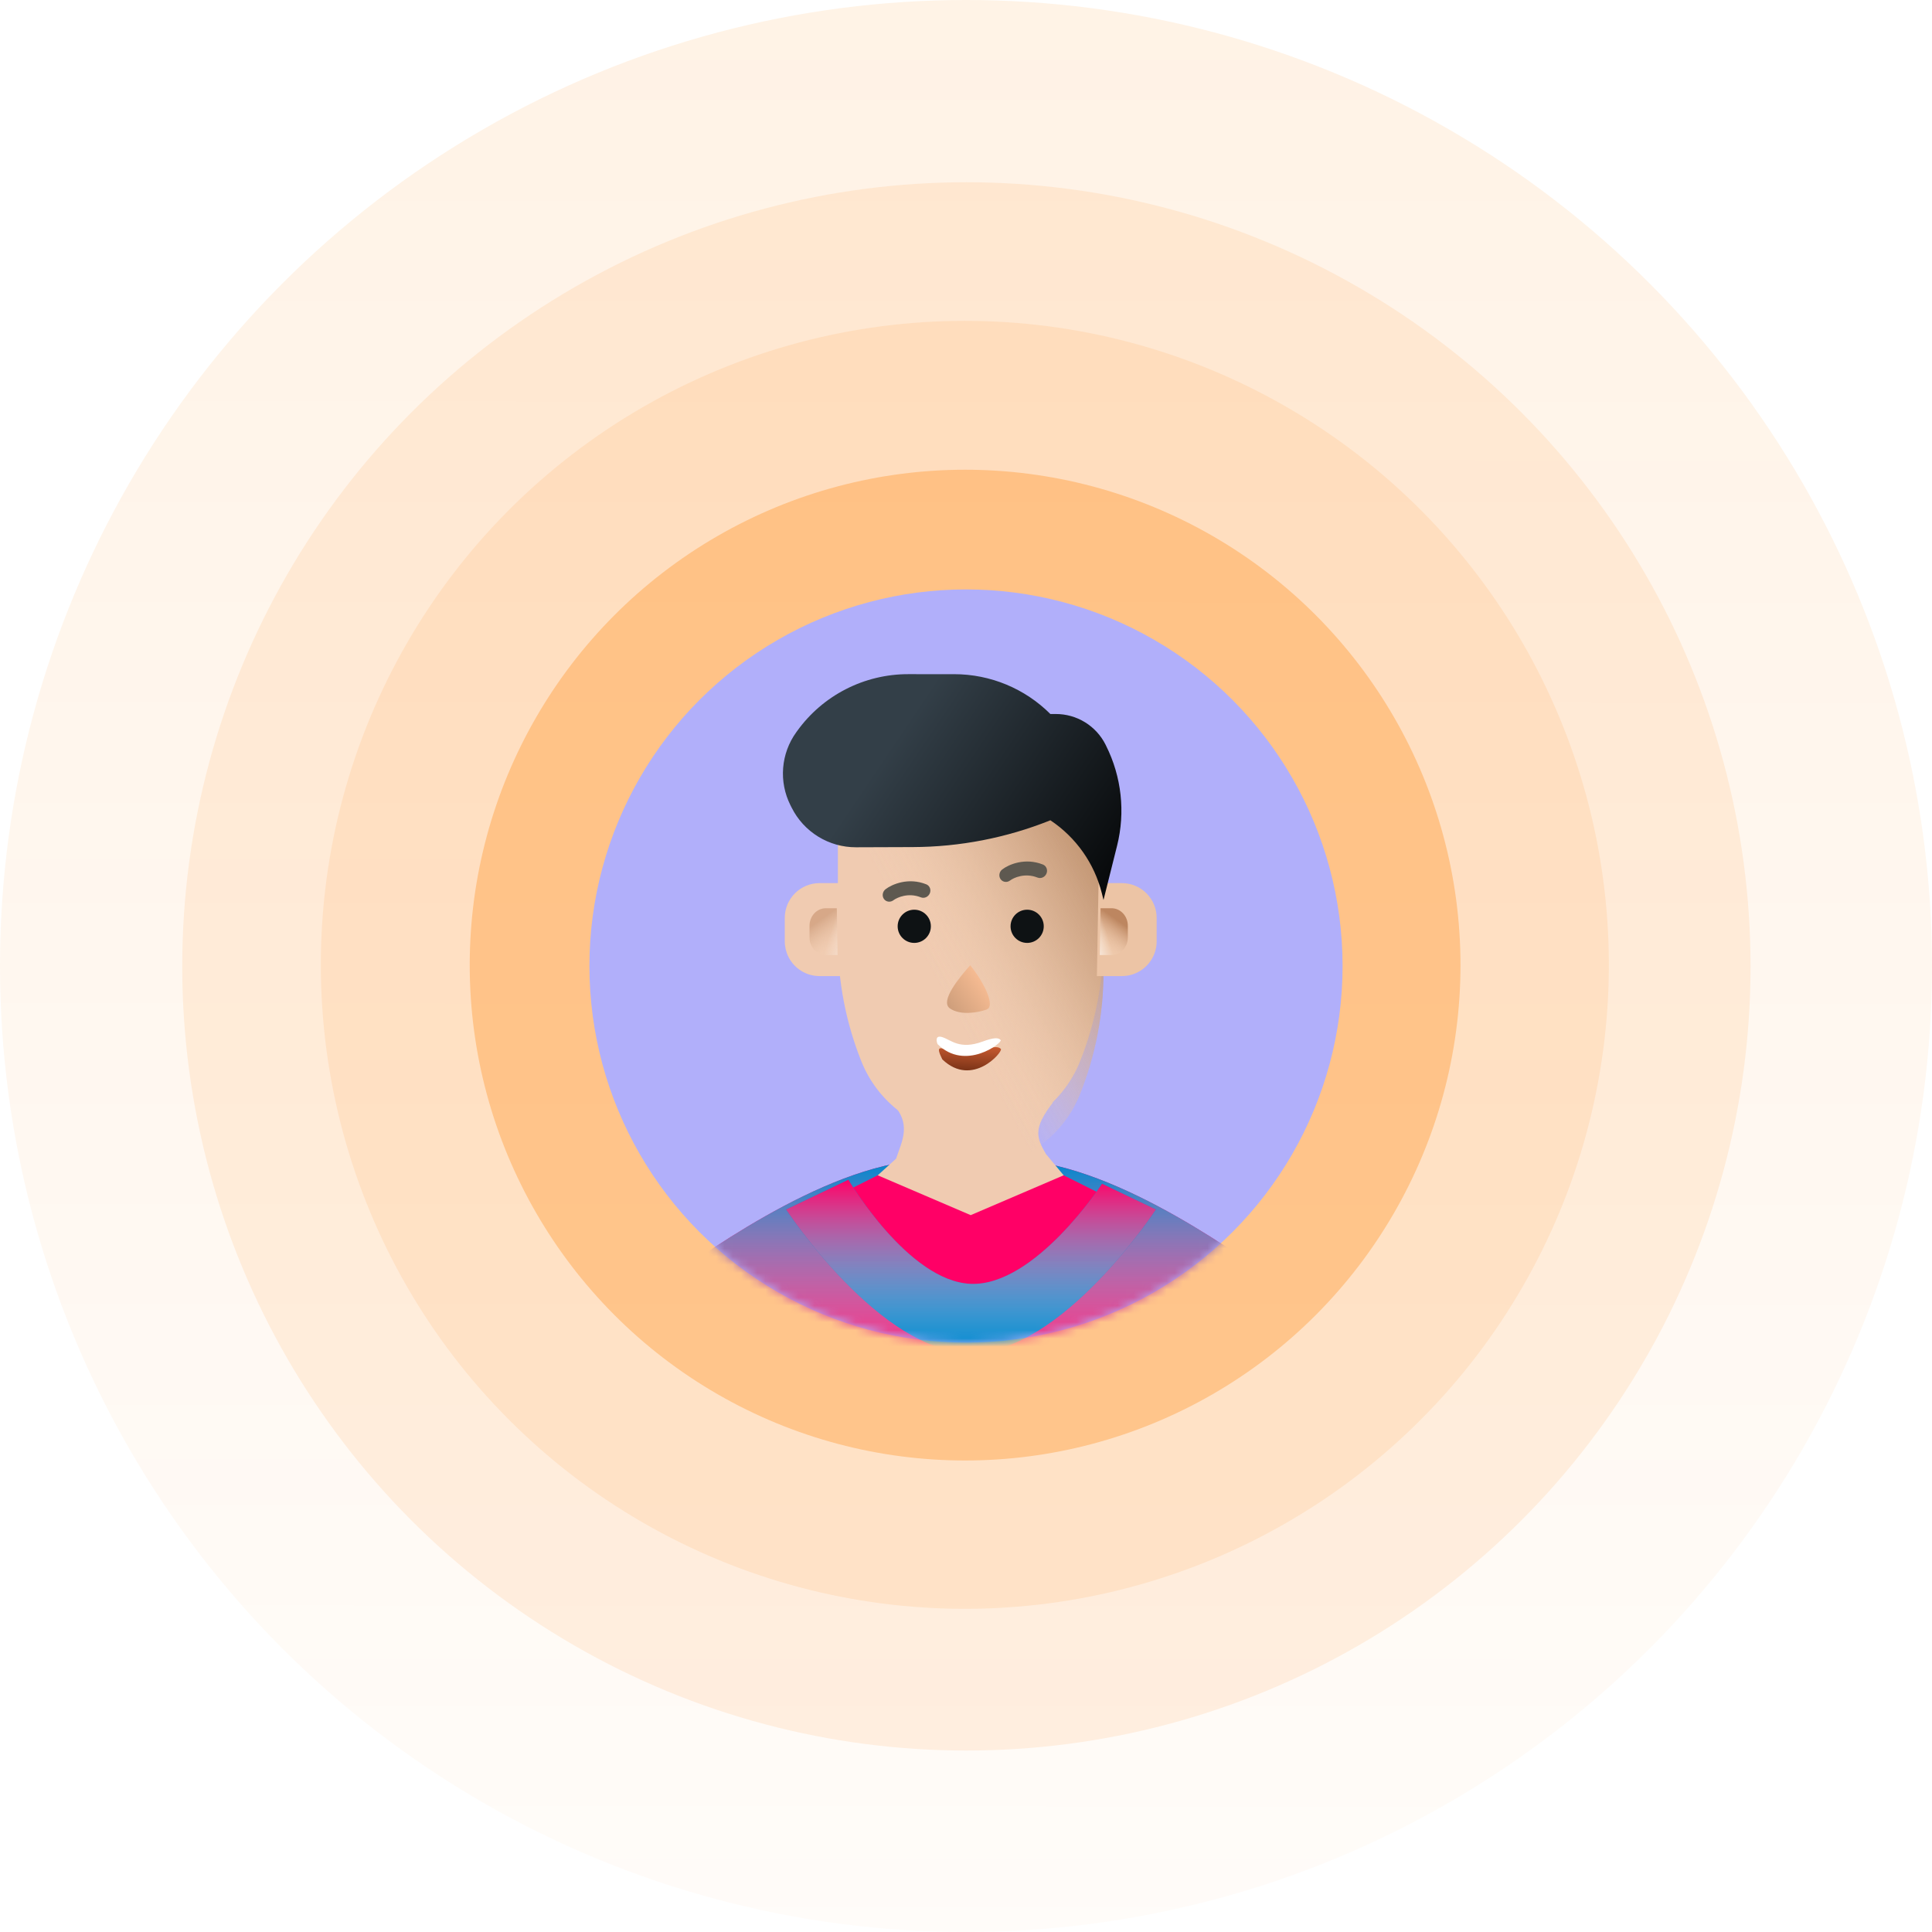 <?xml version="1.0" encoding="UTF-8"?> <svg xmlns="http://www.w3.org/2000/svg" width="236" height="236" viewBox="0 0 236 236" fill="none"> <circle opacity="0.1" cx="118" cy="118" r="118" fill="url(#paint0_linear_2868_12)"></circle> <circle opacity="0.1" cx="117.858" cy="117.858" r="78.667" fill="#FF8000"></circle> <circle opacity="0.1" cx="118.048" cy="118.048" r="95.786" fill="#FF8000"></circle> <circle opacity="0.3" cx="117.891" cy="117.891" r="60.513" fill="#FF8000"></circle> <circle cx="118" cy="118" r="46" fill="#B1AFFA"></circle> <mask id="mask0_2868_12" style="mask-type:alpha" maskUnits="userSpaceOnUse" x="72" y="72" width="92" height="92"> <circle cx="118" cy="118" r="46" fill="#C4C4C4"></circle> </mask> <g mask="url(#mask0_2868_12)"> <path d="M126.686 141.946C139.617 143.901 154.869 156.038 156.638 156.923C158.407 157.807 159.934 159.109 161.087 160.717C162.239 162.324 162.982 164.188 163.252 166.147L164 171.582H73.15L73.897 166.147C74.167 164.188 74.91 162.324 76.063 160.717C77.215 159.109 78.742 157.807 80.511 156.923C82.28 156.038 97.532 143.901 110.463 141.946C116.727 140.999 120.422 140.999 126.686 141.946Z" fill="#FF0066"></path> <path d="M126.686 141.946C139.617 143.901 154.869 156.038 156.638 156.923C158.407 157.807 159.934 159.109 161.087 160.717C162.239 162.324 162.982 164.188 163.252 166.147L164 171.582H73.15L73.897 166.147C74.167 164.188 74.91 162.324 76.063 160.717C77.215 159.109 78.742 157.807 80.511 156.923C82.28 156.038 97.532 143.901 110.463 141.946C116.727 140.999 120.422 140.999 126.686 141.946Z" fill="url(#paint1_linear_2868_12)"></path> <path d="M139.298 148.252L118.573 165.092L97.848 148.252L104.828 144.762L110.462 141.945H126.685L133.259 145.233L139.298 148.252Z" fill="#FF0066"></path> <path d="M129.931 143.567L127.76 140.963C126.616 138.961 126.155 137.862 128.617 134.672H108.889C111.462 137.246 110.159 139.401 109.461 141.534L107.218 143.567L118.575 148.434L129.931 143.567Z" fill="#F0CBB1"></path> <path d="M118.574 138.7C115.7 138.7 112.893 137.839 110.513 136.228C108.134 134.617 106.292 132.33 105.225 129.663C103.326 124.916 102.351 119.851 102.35 114.739V101.821C102.35 97.518 104.06 93.392 107.102 90.349C110.145 87.307 114.271 85.598 118.574 85.598C122.876 85.598 127.003 87.307 130.045 90.349C133.088 93.392 134.797 97.518 134.797 101.821V114.739C134.797 119.851 133.822 124.917 131.923 129.664C130.855 132.332 129.013 134.618 126.634 136.229C124.254 137.839 121.447 138.7 118.574 138.7Z" fill="#F0CBB1"></path> <g filter="url(#filter0_i_2868_12)"> <path d="M118.574 138.7C115.7 138.7 112.893 137.839 110.513 136.228C108.134 134.617 106.292 132.33 105.225 129.663C103.326 124.916 102.351 119.851 102.35 114.739V101.821C102.35 97.518 104.06 93.392 107.102 90.349C110.145 87.307 114.271 85.598 118.574 85.598C122.876 85.598 127.003 87.307 130.045 90.349C133.088 93.392 134.797 97.518 134.797 101.821V114.739C134.797 119.851 133.822 124.917 131.923 129.664C130.855 132.332 129.013 134.618 126.634 136.229C124.254 137.839 121.447 138.7 118.574 138.7Z" fill="url(#paint2_linear_2868_12)" fill-opacity="0.7"></path> </g> <g filter="url(#filter1_i_2868_12)"> <path d="M118.574 138.7C115.7 138.7 112.893 137.839 110.513 136.228C108.134 134.617 106.292 132.33 105.225 129.663C103.326 124.916 102.351 119.851 102.35 114.739V101.821C102.35 97.518 104.06 93.392 107.102 90.349C110.145 87.307 114.271 85.598 118.574 85.598C122.876 85.598 127.003 87.307 130.045 90.349C133.088 93.392 134.797 97.518 134.797 101.821V114.739C134.797 119.851 133.822 124.917 131.923 129.664C130.855 132.332 129.013 134.618 126.634 136.229C124.254 137.839 121.447 138.7 118.574 138.7Z" fill="url(#paint3_linear_2868_12)" fill-opacity="0.7"></path> </g> <path d="M125.47 115.179C126.59 115.179 127.498 114.271 127.498 113.151C127.498 112.031 126.59 111.123 125.47 111.123C124.35 111.123 123.443 112.031 123.443 113.151C123.443 114.271 124.35 115.179 125.47 115.179Z" fill="#0E1214"></path> <path d="M111.68 115.179C112.8 115.179 113.708 114.271 113.708 113.151C113.708 112.031 112.8 111.123 111.68 111.123C110.56 111.123 109.652 112.031 109.652 113.151C109.652 114.271 110.56 115.179 111.68 115.179Z" fill="#0E1214"></path> <path fill-rule="evenodd" clip-rule="evenodd" d="M113.58 109.122C113.397 109.562 112.906 109.781 112.483 109.612C110.955 109.001 109.575 109.631 109.139 109.965C108.763 110.253 108.242 110.185 107.977 109.813C107.711 109.44 107.801 108.905 108.177 108.618C108.963 108.016 110.958 107.146 113.148 108.022C113.571 108.19 113.764 108.683 113.58 109.122Z" fill="#5E5950"></path> <path fill-rule="evenodd" clip-rule="evenodd" d="M127.831 106.708C127.647 107.147 127.156 107.367 126.734 107.198C125.206 106.587 123.826 107.217 123.39 107.551C123.013 107.839 122.493 107.77 122.228 107.398C121.962 107.026 122.052 106.491 122.428 106.203C123.214 105.602 125.208 104.732 127.399 105.607C127.821 105.776 128.015 106.269 127.831 106.708Z" fill="#5E5950"></path> <path d="M102.96 107.876H100.109C98.983 107.876 97.903 108.323 97.106 109.12C96.31 109.916 95.862 110.996 95.862 112.123V114.984C95.862 115.644 96.016 116.294 96.31 116.884C96.663 117.589 97.206 118.182 97.876 118.597C98.547 119.012 99.32 119.231 100.109 119.231H103.163L102.96 107.876Z" fill="#F0CBB1"></path> <g opacity="0.5"> <path d="M102.22 110.943H100.88C100.351 110.943 99.843 111.169 99.469 111.57C99.095 111.971 98.884 112.515 98.884 113.082V114.523C98.884 114.855 98.956 115.182 99.095 115.479C99.261 115.835 99.516 116.133 99.831 116.342C100.146 116.551 100.51 116.662 100.88 116.662H102.315L102.22 110.943Z" fill="url(#paint4_linear_2868_12)"></path> <path d="M102.22 110.943H100.88C100.351 110.943 99.843 111.169 99.469 111.57C99.095 111.971 98.884 112.515 98.884 113.082V114.523C98.884 114.855 98.956 115.182 99.095 115.479C99.261 115.835 99.516 116.133 99.831 116.342C100.146 116.551 100.51 116.662 100.88 116.662H102.315L102.22 110.943Z" fill="url(#paint5_linear_2868_12)"></path> </g> <path d="M134.191 107.876H137.042C138.168 107.876 139.248 108.323 140.045 109.12C140.841 109.916 141.289 110.996 141.289 112.123V114.984C141.289 115.644 141.135 116.294 140.841 116.884C140.488 117.589 139.946 118.182 139.275 118.597C138.604 119.012 137.83 119.231 137.042 119.231H133.989L134.191 107.876Z" fill="#ECC4A5"></path> <path d="M134.433 110.943H135.772C136.302 110.943 136.809 111.169 137.184 111.57C137.558 111.971 137.768 112.515 137.769 113.082V114.523C137.769 114.855 137.696 115.182 137.558 115.479C137.392 115.835 137.137 116.133 136.822 116.342C136.507 116.551 136.143 116.662 135.772 116.662H134.338L134.433 110.943Z" fill="url(#paint6_linear_2868_12)"></path> <path d="M134.433 110.943H135.772C136.302 110.943 136.809 111.169 137.184 111.57C137.558 111.971 137.768 112.515 137.769 113.082V114.523C137.769 114.855 137.696 115.182 137.558 115.479C137.392 115.835 137.137 116.133 136.822 116.342C136.507 116.551 136.143 116.662 135.772 116.662H134.338L134.433 110.943Z" fill="url(#paint7_linear_2868_12)"></path> <path d="M134.797 109.934L134.595 109.119C133.682 105.468 131.44 102.287 128.308 100.2L128.268 100.216C122.935 102.349 117.247 103.455 111.503 103.474L104.573 103.498C102.942 103.504 101.342 103.055 99.953 102.201C98.563 101.348 97.44 100.123 96.709 98.665L96.551 98.351C95.846 96.945 95.539 95.373 95.664 93.806C95.789 92.238 96.34 90.734 97.259 89.458L97.376 89.296C98.923 87.145 100.96 85.393 103.318 84.186C105.676 82.978 108.288 82.349 110.937 82.351C112.809 82.352 114.766 82.353 116.562 82.353C120.968 82.355 125.193 84.106 128.308 87.221L128.965 87.219C130.227 87.216 131.466 87.565 132.54 88.227C133.615 88.889 134.484 89.838 135.049 90.967L135.109 91.091C137.004 94.872 137.481 99.207 136.455 103.309C135.632 106.596 134.797 109.934 134.797 109.934Z" fill="url(#paint8_linear_2868_12)"></path> <path d="M141.2 147.743C141.2 147.743 129.778 165.269 118.613 165.269C107.448 165.269 96.025 147.743 96.025 147.743L103.633 144.111C103.633 144.111 110.944 156.553 118.613 156.827C126.473 157.107 134.619 144.6 134.619 144.6L141.2 147.743Z" fill="#0087CD"></path> <path d="M141.2 147.743C141.2 147.743 129.778 165.269 118.613 165.269C107.448 165.269 96.025 147.743 96.025 147.743L103.633 144.111C103.633 144.111 110.944 156.553 118.613 156.827C126.473 157.107 134.619 144.6 134.619 144.6L141.2 147.743Z" fill="url(#paint9_linear_2868_12)"></path> <g filter="url(#filter2_d_2868_12)"> <path d="M115.175 127.09C114.242 126.801 114.933 127.998 115.11 128.41C118.788 131.921 122.542 127.454 122.261 127.138C121.981 126.821 121.39 126.792 119.882 127.323C116.866 128.384 116.343 127.45 115.175 127.09Z" fill="url(#paint10_linear_2868_12)"></path> </g> <path d="M115.115 126.694C114.251 126.418 114.361 127.143 114.524 127.541C117.925 130.922 122.494 127.351 122.235 127.046C121.975 126.741 121.428 126.714 120.03 127.229C117.234 128.259 116.196 127.04 115.115 126.694Z" fill="white"></path> <path d="M116.042 123.186C117.337 124.073 119.454 123.678 120.351 123.369C121.901 123.086 119.904 119.606 118.518 117.911C117.283 119.293 114.747 122.299 116.042 123.186Z" fill="url(#paint11_linear_2868_12)"></path> </g> <defs> <filter id="filter0_i_2868_12" x="102.35" y="85.598" width="32.446" height="57.102" filterUnits="userSpaceOnUse" color-interpolation-filters="sRGB"> <feFlood flood-opacity="0" result="BackgroundImageFix"></feFlood> <feBlend mode="normal" in="SourceGraphic" in2="BackgroundImageFix" result="shape"></feBlend> <feColorMatrix in="SourceAlpha" type="matrix" values="0 0 0 0 0 0 0 0 0 0 0 0 0 0 0 0 0 0 127 0" result="hardAlpha"></feColorMatrix> <feOffset dy="4"></feOffset> <feGaussianBlur stdDeviation="2"></feGaussianBlur> <feComposite in2="hardAlpha" operator="arithmetic" k2="-1" k3="1"></feComposite> <feColorMatrix type="matrix" values="0 0 0 0 0.992 0 0 0 0 0.865 0 0 0 0 0.617 0 0 0 0.25 0"></feColorMatrix> <feBlend mode="normal" in2="shape" result="effect1_innerShadow_2868_12"></feBlend> </filter> <filter id="filter1_i_2868_12" x="102.35" y="85.598" width="32.446" height="57.102" filterUnits="userSpaceOnUse" color-interpolation-filters="sRGB"> <feFlood flood-opacity="0" result="BackgroundImageFix"></feFlood> <feBlend mode="normal" in="SourceGraphic" in2="BackgroundImageFix" result="shape"></feBlend> <feColorMatrix in="SourceAlpha" type="matrix" values="0 0 0 0 0 0 0 0 0 0 0 0 0 0 0 0 0 0 127 0" result="hardAlpha"></feColorMatrix> <feOffset dy="4"></feOffset> <feGaussianBlur stdDeviation="2"></feGaussianBlur> <feComposite in2="hardAlpha" operator="arithmetic" k2="-1" k3="1"></feComposite> <feColorMatrix type="matrix" values="0 0 0 0 0.992 0 0 0 0 0.865 0 0 0 0 0.617 0 0 0 0.25 0"></feColorMatrix> <feBlend mode="normal" in2="shape" result="effect1_innerShadow_2868_12"></feBlend> </filter> <filter id="filter2_d_2868_12" x="113.698" y="126.91" width="9.579" height="4.84" filterUnits="userSpaceOnUse" color-interpolation-filters="sRGB"> <feFlood flood-opacity="0" result="BackgroundImageFix"></feFlood> <feColorMatrix in="SourceAlpha" type="matrix" values="0 0 0 0 0 0 0 0 0 0 0 0 0 0 0 0 0 0 127 0" result="hardAlpha"></feColorMatrix> <feOffset dy="1"></feOffset> <feGaussianBlur stdDeviation="0.5"></feGaussianBlur> <feColorMatrix type="matrix" values="0 0 0 0 0.896 0 0 0 0 0.681 0 0 0 0 0.504 0 0 0 1 0"></feColorMatrix> <feBlend mode="normal" in2="BackgroundImageFix" result="effect1_dropShadow_2868_12"></feBlend> <feBlend mode="normal" in="SourceGraphic" in2="effect1_dropShadow_2868_12" result="shape"></feBlend> </filter> <linearGradient id="paint0_linear_2868_12" x1="118" y1="0" x2="117.89" y2="312.597" gradientUnits="userSpaceOnUse"> <stop stop-color="#FF8000"></stop> <stop offset="1" stop-color="#FF8000" stop-opacity="0"></stop> </linearGradient> <linearGradient id="paint1_linear_2868_12" x1="118.575" y1="141.946" x2="118.575" y2="171.582" gradientUnits="userSpaceOnUse"> <stop stop-color="#0087CD"></stop> <stop offset="1" stop-color="white" stop-opacity="0"></stop> </linearGradient> <linearGradient id="paint2_linear_2868_12" x1="129.328" y1="93.333" x2="108.396" y2="104.714" gradientUnits="userSpaceOnUse"> <stop stop-color="#BF926F"></stop> <stop offset="1" stop-color="#F3D1B5" stop-opacity="0"></stop> </linearGradient> <linearGradient id="paint3_linear_2868_12" x1="129.328" y1="93.333" x2="108.396" y2="104.714" gradientUnits="userSpaceOnUse"> <stop stop-color="#BF926F"></stop> <stop offset="1" stop-color="#F3D1B5" stop-opacity="0"></stop> </linearGradient> <linearGradient id="paint4_linear_2868_12" x1="99.973" y1="112.526" x2="102.006" y2="115.383" gradientUnits="userSpaceOnUse"> <stop stop-color="#BD8660"></stop> <stop offset="1" stop-color="#F3D1B5" stop-opacity="0.31"></stop> </linearGradient> <linearGradient id="paint5_linear_2868_12" x1="103.441" y1="117.906" x2="100.497" y2="116.99" gradientUnits="userSpaceOnUse"> <stop stop-color="white"></stop> <stop offset="1" stop-color="white" stop-opacity="0"></stop> </linearGradient> <linearGradient id="paint6_linear_2868_12" x1="136.68" y1="112.526" x2="134.646" y2="115.383" gradientUnits="userSpaceOnUse"> <stop stop-color="#BD8660"></stop> <stop offset="1" stop-color="#F3D1B5" stop-opacity="0.31"></stop> </linearGradient> <linearGradient id="paint7_linear_2868_12" x1="133.211" y1="117.906" x2="136.155" y2="116.99" gradientUnits="userSpaceOnUse"> <stop stop-color="white"></stop> <stop offset="1" stop-color="white" stop-opacity="0"></stop> </linearGradient> <linearGradient id="paint8_linear_2868_12" x1="105.458" y1="96.075" x2="135.966" y2="116.649" gradientUnits="userSpaceOnUse"> <stop stop-color="#333F48"></stop> <stop offset="1"></stop> </linearGradient> <linearGradient id="paint9_linear_2868_12" x1="118.613" y1="144.111" x2="118.613" y2="165.269" gradientUnits="userSpaceOnUse"> <stop stop-color="#FF0066"></stop> <stop offset="1" stop-color="white" stop-opacity="0"></stop> </linearGradient> <linearGradient id="paint10_linear_2868_12" x1="118.272" y1="126.741" x2="118.123" y2="129.754" gradientUnits="userSpaceOnUse"> <stop stop-color="#C75A30"></stop> <stop offset="1" stop-color="#7B3317"></stop> </linearGradient> <linearGradient id="paint11_linear_2868_12" x1="114.822" y1="124.692" x2="120.59" y2="120.677" gradientUnits="userSpaceOnUse"> <stop stop-color="#C09473"></stop> <stop offset="1" stop-color="#F6BB92"></stop> </linearGradient> </defs> </svg> 